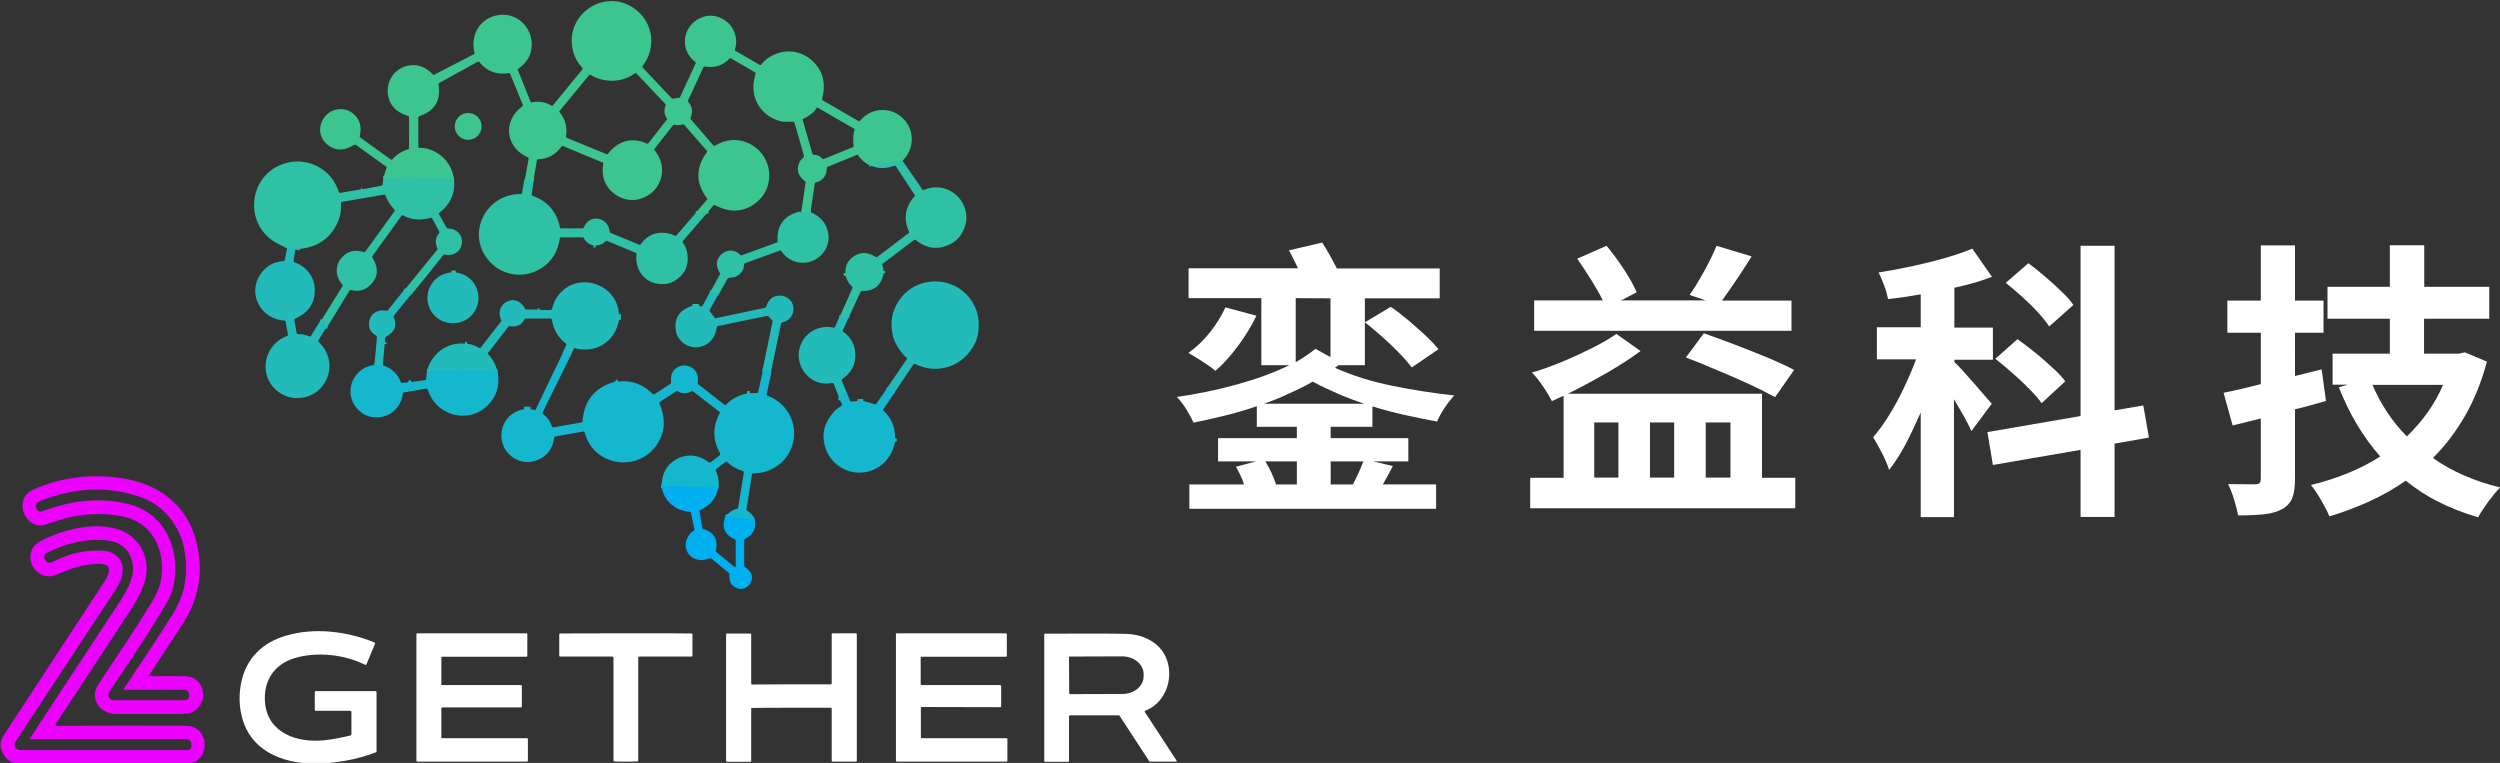 <?xml version="1.0" encoding="utf-8"?>
<!-- Generator: Adobe Illustrator 22.0.0, SVG Export Plug-In . SVG Version: 6.00 Build 0)  -->
<svg version="1.1" id="图层_1" xmlns="http://www.w3.org/2000/svg" xmlns:xlink="http://www.w3.org/1999/xlink" x="0px" y="0px"
	 viewBox="0 0 1323.2 403.8" style="enable-background:new 0 0 1323.2 403.8;" xml:space="preserve">
<rect x="0" y="0" width="1323.2" height="403.8" fill="#333333" stroke="none"/>
<style type="text/css">
	.st0{fill:none;stroke:#29BEAF;stroke-width:2;}
	.st1{fill:#22BBB9;}
	.st2{fill:none;stroke:#36C39A;stroke-width:2;}
	.st3{fill:none;stroke:#1CB9C4;stroke-width:2;}
	.st4{fill:none;stroke:#30C0A4;stroke-width:2;}
	.st5{fill:none;stroke:#186153;stroke-width:2;}
	.st6{fill:none;stroke:#22BCBA;stroke-width:2;}
	.st7{fill:none;stroke:#0BB3DF;stroke-width:2;}
	.st8{fill:#3DC58F;}
	.st9{fill:#2FC1A5;}
	.st10{fill:#15B7CE;}
	.st11{fill:#00AFEF;}
	.st12{fill:#EC00FF;}
	.st13{fill:#FFFFFF;}
</style>
<path class="st0" d="M172.3,173.9c0.3-2.4-0.7-3.7-2.9-3.9"/>
<path class="st0" d="M158.8,131.7c-2.1-0.9-4.3-0.9-6.9-0.1"/>
<path class="st1" d="M158.8,131.7l-2,0.1c-0.2,0-0.4,0.2-0.5,0.4l-0.9,5.8c-0.1,0.5,0.1,0.8,0.6,0.9c6.1,2.1,10.4,7.6,10.6,14
	c0.3,7.3-3.2,12.6-10.5,15.8c-0.3,0.1-0.4,0.3-0.3,0.6l1.2,7c0.1,0.3,0.4,0.6,0.7,0.6c2.1-0.1,4.1,0.3,6.1,1.2
	c0.3,0.1,0.5,0.1,0.7-0.2l4.9-7.9c2.2,0.2,3.2,1.5,2.9,3.9l-3.8,6.3c-0.2,0.3-0.1,0.6,0.1,0.8c11.5,10.4,4.7,29.1-10.7,29.7
	c-3.5,0.1-6.6-0.7-9.5-2.6c-12.2-7.8-9.6-25.4,3.6-30.3c0.3-0.1,0.5-0.4,0.4-0.7l-1.2-6.9c-0.1-0.3-0.3-0.5-0.6-0.5
	c-12.5-0.7-19.8-14.1-12.8-24.5c2.9-4.3,7-6.7,12.3-7c0.3,0,0.5-0.2,0.6-0.5l1.2-5.9C154.4,130.8,156.7,130.8,158.8,131.7z"/>
<path class="st2" d="M477.7,85.1c-4.1,0.7-8.4,1-12.8,0.9c-1.3,0-2.9,0.4-5,1.3"/>
<path class="st2" d="M429.1,112.3c-1.8-0.3-3.4-0.3-4.9,0"/>
<path class="st2" d="M374.9,112.1l-6.6,0.7"/>
<path class="st2" d="M282.5,95.4l-4.5-0.8"/>
<path class="st2" d="M240.2,94.7c-12.5-0.9-24.9-1.1-37.3-0.6"/>
<path class="st2" d="M191,100.2c0.9,0.3,1.3,0.2,1.3-0.1"/>
<path class="st0" d="M218.3,155l-4.5-1.4"/>
<path class="st0" d="M380.5,155.3l-4.8-0.7"/>
<path class="st2" d="M315.2,130h-1.1"/>
<path class="st2" d="M467.6,143.4c-0.1,0.5-0.1,0.9,0.1,1.3"/>
<path class="st0" d="M449.5,167.3l-5.3,0.8"/>
<path class="st2" d="M447.6,146l-0.1-1.5"/>
<path class="st0" d="M203.6,181.1l-0.1,1"/>
<path class="st3" d="M202.5,193.3l-4.4-0.3"/>
<path class="st3" d="M408,196.7l-4.4-1.3"/>
<path class="st4" d="M366.5,161.9h3.5"/>
<path class="st5" d="M423.4,112c-0.4,0.1-0.8,0.1-0.9-0.1"/>
<path class="st3" d="M447.7,207c-1.9,1-2.9,2.6-3.1,4.9"/>
<path class="st3" d="M325.7,201.9c0.4,0.1,0.8,0.1,1.3,0"/>
<path class="st6" d="M395.4,208l1.5-0.1"/>
<path class="st7" d="M399.2,274.7c-5.2,0.2-10.2-0.3-15.2-1.7"/>
<path class="st7" d="M380.1,258.1l-30.2-0.7"/>
<path class="st3" d="M277.4,216.2l3.4,0.1"/>
<path class="st0" d="M327.6,166.3v3"/>
<path class="st3" d="M302,188.1l-3.7-2.3"/>
<path class="st3" d="M263.4,196.7c-12.5-1.6-25-1.6-37.4-0.1"/>
<path class="st0" d="M246.1,182h1.1"/>
<path class="st4" d="M284.4,164.1c0.4,0.1,0.8,0.2,1.3,0.1"/>
<path class="st6" d="M216.2,202.2c0.6,0.1,1.1,0.1,1.5-0.1"/>
<path class="st3" d="M473.6,232v1.8"/>
<path class="st3" d="M453.9,212.2h3"/>
<path class="st3" d="M473,208.4c-1-1.2-2.2-2-3.7-2.7"/>
<path class="st4" d="M238.9,144.2h2.3"/>
<path class="st8" d="M477.7,85.1c-4.1,0.7-8.4,1-12.8,0.9c-1.3,0-2.9,0.4-5,1.3c-2.3-1.2-4.2-2.9-5.7-5.1c-0.2-0.3-0.4-0.3-0.7-0.2
	L438,88.3c-0.3,0.1-0.4,0.3-0.4,0.7c0,3.2-1.3,5.5-4.2,7.1c-0.4,0.2-1.2,0.2-1.7,0.5c-0.3,0.2-0.5,0.4-0.5,0.8l-2.2,14.9
	c-1.8-0.3-3.4-0.3-4.9,0l2.3-15.8c0-0.2-0.1-0.4-0.2-0.5c-4-2.9-4.9-6.4-2.9-10.5c0.5-0.9,1.3-1.5,2-2.2c0.2-0.3,0.3-0.5,0.2-0.9
	l-5-17.5c-0.1-0.4-0.4-0.6-0.8-0.5c-2,0.1-5,0.2-6.8-0.3c-10.2-2.7-16-12.4-13.6-22.6c0-0.1,0.2-0.9,0.6-2.4c0.1-0.4,0-0.7-0.4-0.9
	l-12.6-7.3c-0.3-0.2-0.6-0.1-0.8,0.1c-3.5,3.7-7.8,5.1-13,4.2c-0.4-0.1-0.6,0.1-0.8,0.4l-8.1,17.5c-0.1,0.3-0.1,0.6,0.1,0.8
	c2.1,2.4,2.5,5.2,1.2,8.4c-0.1,0.3-0.1,0.5,0.1,0.8l12,13.9c0.2,0.3,0.5,0.3,0.8,0.1c6-3.5,12-4,17.8-1.3c13.1,6.1,15,24,2.9,32.3
	c-6.2,4.3-13.1,4.5-20.6,0.5c-0.3-0.2-0.5-0.1-0.8,0.1l-2.9,3.3l-6.6,0.7l6.1-7.1c0.1-0.2,0.1-0.4,0-0.5c-6.2-8.2-6.2-16.4-0.1-24.6
	c0.1-0.2,0.1-0.5,0-0.6L362.1,66c-0.2-0.2-0.5-0.3-0.8-0.2c-1.3,0.5-2.8,0.6-4.3,0.2c-0.3-0.1-0.6,0-0.8,0.3l-9.8,12.5
	c-0.2,0.2-0.2,0.5,0,0.7c7.6,9,4,22-7.1,25.6c-6.3,2.1-13.1-0.4-17.1-5.4c-2.8-3.5-3.8-7.9-2.9-13c0.1-0.3-0.1-0.6-0.4-0.7L298,77.3
	c-0.3-0.1-0.6-0.1-0.8,0.2c-3,4.3-7.1,6.6-12.4,6.8c-0.4,0-0.6,0.2-0.6,0.5l-1.8,10.5l-4.5-0.8l1.9-10.5c0.1-0.3-0.1-0.6-0.4-0.7
	c-11.9-5.2-13.5-19.3-3-27c0.3-0.2,0.4-0.5,0.3-0.9L270,39.1c-0.1-0.3-0.4-0.5-0.8-0.4c-6.5,1-11.6-1-15.5-5.8
	c-0.2-0.3-0.5-0.4-0.9-0.2L232.3,44c-0.2,0.1-0.3,0.3-0.2,0.5c1.4,8.7-2,14.3-10.2,17c-0.3,0.1-0.5,0.3-0.5,0.6v15.5
	c0,0.4,0.2,0.6,0.6,0.6c9.3,0.1,17.2,7.4,18.2,16.5c-12.5-0.9-24.9-1.1-37.3-0.6l1.7-5.4c0.1-0.2,0-0.4-0.2-0.5l-16-11.5
	c-0.3-0.2-0.6-0.2-1,0c-5.9,3.6-11,3.2-15.3-1.3c-6-6.4-1.2-17,7.3-17.6c3-0.2,5.5,0.6,7.6,2.4c3.5,2.9,4.6,6.9,3.4,11.8
	c-0.1,0.3,0,0.6,0.3,0.8l16.1,11.6c0.3,0.2,0.6,0.2,0.9-0.1c2.3-2.6,5.2-4.4,8.4-5.3c0.3-0.1,0.4-0.3,0.4-0.6V62.1
	c0-0.4-0.2-0.6-0.5-0.7c-6.8-2.1-10.4-6.3-10.8-12.6c-0.4-6.9,4.4-12.9,11-14.1c4.8-0.9,9.1,0.7,12.9,4.7c0.2,0.2,0.5,0.3,0.8,0.1
	L251,28.6c0.2-0.1,0.3-0.3,0.2-0.5c-2.4-9.1,2.3-17.8,11.4-19.9c10.3-2.4,19.7,6,18.8,16.8c-0.4,4.6-2.8,8.4-7.1,11.4
	c-0.3,0.2-0.3,0.4-0.2,0.7l6.8,16.9c0.1,0.2,0.2,0.3,0.4,0.2c4.1-0.8,7.6-0.2,10.5,1.7c0.3,0.2,0.6,0.2,0.8-0.1l15.6-19
	c0.2-0.3,0.2-0.6,0-0.9c-3.5-3.8-5.4-8.3-5.6-13.6C302,5.5,321.1-5.5,335.3,4.2c10.4,7,12.5,20.8,4.8,30.8c-0.2,0.2-0.2,0.5,0,0.7
	l15.2,16.1c0.4,0.4,0.9,0.5,1.4,0.4c0.7-0.2,1.6-0.4,2.6-0.4c0.3,0,0.6-0.2,0.7-0.5l8.2-17.8c0.1-0.3,0.1-0.5-0.2-0.7
	c-9.4-7.1-6.2-21.1,5-24.1c5.6-1.5,11.9,1.5,14.7,6.3c2,3.5,2.5,7.2,1.3,11.1c-0.1,0.4,0,0.7,0.4,0.9l12.8,7.4
	c0.2,0.1,0.4,0.1,0.6-0.1c2-2.6,4.6-4.5,7.9-5.8c9.2-3.6,19.1,0.6,23.6,9.4c2.2,4.3,2.1,9.9,0.8,14.5c-0.1,0.3,0,0.5,0.3,0.7l19,11
	c0.3,0.2,0.6,0.1,0.8-0.1c5.6-7.1,15.7-7.6,22-2c4.1,3.6,5.8,8.1,5.3,13.4C482.1,79,480.5,82.3,477.7,85.1z M352.3,55.9
	c0.1-0.3,0.1-0.6-0.1-0.8l-15.3-16.2c-0.2-0.3-0.6-0.3-0.9-0.1c-6.6,5-16.1,5.2-23.3,0.9c-0.3-0.2-0.8-0.1-1,0.2l-15.5,18.8
	c-0.2,0.2-0.2,0.5,0,0.7c3,3.6,4.1,7.9,3.4,12.8c-0.1,0.4,0.1,0.6,0.5,0.8l20.9,8.6c0.3,0.1,0.6,0.1,0.8-0.2c1-1.3,1.8-2.1,2.2-2.5
	c5.4-5,11.5-6,18.4-2.9c0.3,0.1,0.6,0.1,0.8-0.2l9.7-12.4c0.2-0.3,0.2-0.6,0-0.9C351.5,60.6,351.3,58.4,352.3,55.9z M435.9,84.2
	l15.5-6.3c0.3-0.1,0.5-0.4,0.4-0.8c-0.4-2.9-0.3-5.7,0.5-8.4c0.1-0.3,0-0.5-0.3-0.6L432.8,57c-0.2-0.1-0.5-0.1-0.6,0.2
	c-1.3,2.2-3.7,4.1-7.2,5.8c-0.2,0.1-0.2,0.2-0.2,0.4l5.2,18c0.1,0.3,0.3,0.5,0.7,0.5c1.9,0,3.5,0.8,4.7,2.2
	C435.5,84.2,435.7,84.2,435.9,84.2z"/>
<circle class="st8" cx="247.8" cy="66.9" r="7.1"/>
<path class="st9" d="M477.7,85.1l10.5,15.2c0.2,0.3,0.4,0.4,0.8,0.2c5.7-2.3,11.1-1.7,16,1.8c4.8,3.4,7.6,10.4,6.1,16.3
	c-1.4,5.2-4.2,8.8-8.5,10.8c-6.3,3-12.3,2.2-18-2.4c-0.3-0.2-0.6-0.2-0.8,0l-16.5,12.5c-0.3,0.2-0.4,0.6-0.3,1
	c0.4,0.9,0.6,1.9,0.6,3c-0.1,0.5-0.1,0.9,0.1,1.3c-1.3,6.3-5.1,9.4-11.5,9.2c-0.3,0-0.6,0.1-0.7,0.4l-6,13l-5.3,0.8l7-15.7
	c0.1-0.3,0-0.6-0.2-0.8c-1.7-1.5-2.8-3.4-3.4-5.6l-0.1-1.5c-0.2-3.4,0.9-6.1,3.3-8.1c3.9-3.3,8.2-3.4,12.7-0.5
	c0.2,0.2,0.6,0.1,0.8,0l16.6-12.6c0.3-0.2,0.3-0.5,0.2-0.8c-3.1-7-2-13.3,3.1-18.9c0.1-0.1,0.1-0.3,0-0.4l-9.9-15.1
	c-0.3-0.5-0.7-0.6-1.2-0.4c-4.7,1.7-9.1,1.5-13.2-0.6c2-0.9,3.7-1.3,5-1.3C469.3,86.1,473.5,85.8,477.7,85.1z"/>
<path class="st9" d="M191,100.2c0.9,0.3,1.3,0.2,1.3-0.1l9.6-1.8c0.3-0.1,0.5-0.3,0.6-0.6l0.5-3.6c12.4-0.4,24.9-0.2,37.3,0.6
	c0.8,7.4-1.8,13.3-7.6,17.8c-0.4,0.3-0.5,0.6-0.2,1.1l3.8,6.8c0.2,0.3,0.4,0.4,0.8,0.5c10.1,0.3,9.8,14.2-0.2,14.1
	c-0.1,0-0.5-0.1-1.1-0.3c-0.5-0.1-1,0-1.4,0.6c-5.2,6.6-10.5,13.2-15.9,19.7l-4.5-1.4l17.4-21.4c0.2-0.3,0.2-0.6,0.1-0.9
	c-1.4-2.8-1.1-5.4,0.9-7.9c0.2-0.3,0.2-0.6,0.1-0.9l-3.7-6.8c-0.2-0.4-0.6-0.5-1-0.4c-5.2,1.5-10.1,1.1-14.5-1.3
	c-0.3-0.2-0.6-0.1-0.8,0.2l-15.4,21.4c-0.2,0.3-0.2,0.6,0,0.8c3.8,6.1,3,11.2-2.3,15.5c-2.4,1.9-5.5,2.5-9,1.6
	c-0.3-0.1-0.6,0-0.8,0.3l-12.3,20.1c0.3-2.4-0.7-3.7-2.9-3.9l11.5-18.6c0.2-0.3,0.1-0.6-0.1-0.8c-3.9-4.4-4-10.4,0-14.6
	c2.9-3.1,6.7-4,11.5-2.6c0.3,0.1,0.5,0,0.7-0.3l15.4-21.3c0.2-0.3,0.2-0.5,0-0.8c-2.2-2.3-3.8-4.9-4.8-7.6c-0.1-0.3-0.3-0.5-0.7-0.4
	l-22.2,3.8c-0.4,0.1-0.6,0.3-0.6,0.7c0,3,0,5.9-1.2,8.8c-3.5,9-10.2,14.2-20.2,15.4c-2.1-0.9-4.3-0.9-6.9-0.1
	c-1.6-0.8-3.3-1.7-4.9-2.5c-18.8-9.3-16.4-36.8,3.7-42.7c5.9-1.7,11.6-1.1,17.1,1.7c5.5,2.8,9.2,7.4,11.3,13.6
	c0.1,0.3,0.3,0.5,0.7,0.4L191,100.2z"/>
<path class="st9" d="M282.5,95.4l-1.1,7.6c0,0.3,0.1,0.5,0.4,0.6c8.1,2.9,12.9,8.5,14.6,16.9c0.1,0.3,0.2,0.4,0.5,0.4h11.4
	c0.4,0,0.6-0.2,0.7-0.5c2.9-7.4,12.9-5.7,13.7,2.2c0,0.3,0.2,0.6,0.5,0.7l15.1,6.2c0.3,0.1,0.6,0.1,0.8-0.2c4-5.5,9.4-7.3,16.2-5.4
	c0.9,0.3,1.3,0.7,2,0.9c0.3,0.1,0.6,0,0.8-0.3l10.2-11.8l6.6-0.7l-13.4,15.5c-0.2,0.3-0.3,0.5-0.1,0.8c1,1.7,2,3.3,2.3,5.3
	c1.2,7-1.3,12.2-7.5,15.5c-2.5,1.3-5.5,1.6-9.1,0.9c-7-1.5-11.2-8.4-10.2-15.5c0-0.3-0.1-0.5-0.4-0.7l-15-6.2
	c-0.4-0.2-0.8-0.1-1.1,0.2c-1.4,1.5-3.2,2.2-5.4,2.1h-1.1c-2.2-0.6-3.9-1.9-4.9-3.9c-0.1-0.3-0.4-0.4-0.7-0.4H297
	c-0.4,0-0.6,0.2-0.7,0.6c-1,6.8-4.1,12-9.4,15.5c-9.4,6.3-21.7,4.4-28.8-4.5c-11.4-14.4-0.4-34.8,17.6-34.5c0.3,0,0.5-0.2,0.6-0.5
	l1.3-7.6L282.5,95.4z"/>
<path class="st8" d="M192.2,100.1c0,0.4-0.4,0.4-1.3,0.1L192.2,100.1z"/>
<path d="M423.4,112c-0.4,0.1-0.8,0.1-0.9-0.1C422.7,112,423,112,423.4,112z"/>
<path class="st9" d="M429.1,112.3c5.4,2.4,8.5,6.1,9.3,11.4c1.4,8.7-6.3,16.3-15,15.3c-4.1-0.5-7.4-2.5-9.9-6.2
	c-0.2-0.3-0.4-0.3-0.7-0.2l-18.4,6.7c-0.4,0.2-0.6,0.4-0.6,0.9c-0.1,2.6-1.4,4.7-4.1,6.1c-0.7,0.4-2,0.6-4,0.8
	c-0.3,0-0.6,0.2-0.7,0.5l-4.4,7.9l-4.8-0.7l5.2-9.5c0.2-0.3,0.2-0.6,0-0.8c-2.2-3.7-2.1-6.8,0.4-9.5c2.9-3.1,7.5-3.2,10.4-0.1
	c0.2,0.3,0.5,0.3,0.9,0.2l18.6-6.8c0.2-0.1,0.3-0.2,0.3-0.5c-0.6-8.2,3.1-13.4,11-15.7c0.2,0.1,0.5,0.1,0.9,0.1
	c0.2,0.1,0.5,0.2,0.7,0.3C425.6,111.9,427.3,112,429.1,112.3z"/>
<path class="st8" d="M315.2,130h-1.1H315.2z"/>
<path class="st8" d="M467.7,144.7c-0.1-0.4-0.2-0.8-0.1-1.3C467.5,143.8,467.6,144.2,467.7,144.7z"/>
<path class="st1" d="M238.9,144.2h2.3c3.9,0.4,7.5,2.6,9.7,5.8c2.1,3.1,2.9,7,2,10.7c-0.9,4-3.6,7.4-7.3,9.1
	c-4.1,1.9-8.8,1.7-12.7-0.5c-3.3-2-5.7-5.2-6.4-9c-0.8-3.9,0.2-7.8,2.6-10.9C231.4,146.3,235,144.5,238.9,144.2z"/>
<path class="st8" d="M241.2,144.3h-2.3C239.7,144.2,240.4,144.2,241.2,144.3z"/>
<path class="st8" d="M447.6,146l-0.1-1.5L447.6,146z"/>
<path class="st1" d="M473,208.4c-1-1.2-2.2-2-3.7-2.7L480,190c0.1-0.1,0.1-0.3,0-0.4c-4.1-4-6.7-8.3-7.6-12.7c-1-5-0.6-9.6,1.2-13.8
	c8.3-19.1,35.2-18.8,43,0.6c2,5,2,12.9-0.5,17.9c-6,12.2-19.6,17.1-31.9,11c-0.2-0.1-0.5,0-0.6,0.1L473,208.4z"/>
<path class="st1" d="M327.6,166.3v3c-1.8,11.3-12,18-23.2,15c-0.3-0.1-0.6,0-0.7,0.3l-1.7,3.5l-3.7-2.3l1.4-3.2
	c0.1-0.3,0.1-0.6-0.2-0.8c-4.2-3.2-6.6-7.4-7.4-12.6c0-0.3-0.3-0.6-0.7-0.6h-13.2c-0.2,0-0.4,0.1-0.5,0.3c-1.6,3.1-4.2,4.4-7.9,3.7
	c-0.3,0-0.6,0.1-0.7,0.3l-10.7,13.8c-0.2,0.3-0.2,0.5,0,0.8c2.4,2.5,4,5.5,4.9,9.1c-12.5-1.6-25-1.6-37.4-0.1
	c2.4-9.1,10.5-15.6,20.1-14.6h1.1c2.4,0.3,4.5,1,6.4,2.2c0.3,0.2,0.8,0.1,1-0.2l10.7-13.8c0.2-0.3,0.2-0.5,0.1-0.8
	c-2.3-4.4,0.1-9.3,4.9-10.3c3.2-0.6,5.8,0.9,7.9,4.7c0.1,0.1,0.1,0.1,0.2,0.1l5.9,0.1c0.4,0.1,0.8,0.2,1.3,0.1l5.9,0.1
	c0.3,0,0.6-0.2,0.7-0.5c0.3-0.9,0.6-1.8,0.9-2.7c1.6-4.6,5.3-8.2,9.4-10.1C313.7,146.1,327,153.8,327.6,166.3z"/>
<path class="st1" d="M213.8,153.6l4.5,1.4l-9.8,12c-0.2,0.3-0.2,0.5-0.1,0.9c1.9,4.4,0.5,7.8-3.9,10.2c-0.2,0.1-0.4,0.3-0.5,0.6
	c-0.3,0.7-0.4,1.5-0.3,2.5l-0.1,1l-1,11.1l-4.4-0.3l1.3-14.3c0-0.5-0.2-1-0.6-1.2c-2.5-1.4-3.7-3.5-3.6-6.2c0.2-5,4.4-7.8,9.2-6.8
	c0.3,0.1,0.6,0,0.8-0.3L213.8,153.6z"/>
<path class="st1" d="M380.5,155.3l-4.8,8.6c-0.2,0.3-0.2,0.7,0.1,1l2.5,3.3c0.2,0.2,0.4,0.3,0.7,0.2l26-5.5c0.3-0.1,0.5-0.3,0.6-0.6
	c2.2-9.3,15.4-6.8,14.3,2.2c-0.3,2.2-1.4,4-3.5,5.3c-0.7,0.5-1.6,0.5-2.4,0.8c-0.3,0.1-0.5,0.3-0.6,0.7l-5.3,25.3l-4.4-1.3l5.2-25.1
	c0.1-0.3,0-0.5-0.2-0.7l-1.9-2c-0.3-0.3-0.6-0.4-1-0.3l-25.9,5.4c-0.3,0.1-0.5,0.3-0.5,0.6c-0.9,5.8-3.9,9.3-9,10.4
	c-5.7,1.3-11.9-2.8-12.7-8.7c-1-6.6,2-11,8.9-13.1h3.5c0.8,0.6,1.4,0.5,1.8-0.1c1.3-2.4,2.7-4.9,4-7.3L380.5,155.3z"/>
<path class="st8" d="M369.9,161.9h-3.5H369.9z"/>
<path class="st8" d="M285.7,164.2c-0.5,0.1-0.9,0-1.3-0.1L285.7,164.2z"/>
<path class="st9" d="M327.6,169.4v-3V169.4z"/>
<path class="st1" d="M449.5,167.3l-3.4,7.5c-0.1,0.3-0.1,0.6,0.2,0.8c4.5,3.2,6.7,7.7,6.4,13.4c-0.2,4.7-2.5,8.6-7,11.7
	c-0.2,0.2-0.3,0.5-0.2,0.7l2.3,5.6c-1.9,1-2.9,2.6-3.1,4.9l-3.4-8.7c-0.1-0.3-0.4-0.5-0.8-0.5s-0.9,0.1-1.4,0.2
	c-10.3,1.4-18.3-8.8-16-18.2c2-8.3,9.8-13,18.1-11.3c0.3,0.1,0.5,0,0.7-0.3l2.2-5L449.5,167.3z"/>
<path class="st9" d="M203.6,181.1l-0.1,1L203.6,181.1z"/>
<path class="st9" d="M247.2,182h-1.1H247.2z"/>
<path class="st10" d="M298.4,185.8l3.7,2.3l-14.7,29.8c-0.3,0.7-0.2,1.2,0.4,1.6c2,1.4,3.4,3.4,4.3,6.2c0.1,0.3,0.4,0.5,0.8,0.5
	l14.9-2.6c0.3,0,0.4-0.2,0.5-0.5c0.8-11.2,6.7-18.3,17.6-21.2c0.4,0.1,0.8,0.1,1.3,0c7.2-0.7,13.3,1.5,18.3,6.7
	c0.2,0.2,0.5,0.3,0.8,0.1l8.5-5.5c0.3-0.2,0.4-0.5,0.4-0.9c-0.4-3.8,0.7-6.4,3.4-7.9c2.4-1.3,4.8-1.3,7.2,0c2.8,1.5,4,4.2,3.5,8.2
	c0,0.3,0.1,0.6,0.3,0.8l13.8,10.8c0.3,0.2,0.5,0.2,0.8,0c3.2-3.2,7-5.2,11.5-6l1.5-0.1l3.5-0.1c0.3,0,0.5-0.2,0.6-0.5l2.6-11.9
	l4.4,1.3l-2.5,11.7c-0.1,0.3,0.1,0.7,0.4,0.8c11,4.2,16.7,15.6,13,26.8c-2.5,7.5-9.3,13-17.2,14.1c-0.7,0.1-1.8,0.2-3.4,0.3
	c-0.4,0-0.6,0.2-0.6,0.6l-2.9,18.3c-0.1,0.4,0.1,0.6,0.4,0.8c1.9,1.2,3.3,2.7,4,4.7c-5.2,0.2-10.2-0.3-15.2-1.7
	c1.4-2.1,3.3-3.4,5.8-4c0.3-0.1,0.5-0.3,0.6-0.6l3-18.6c0.1-0.4-0.1-0.6-0.5-0.8c-3.3-1-6.1-2.6-8.4-4.9c-0.2-0.2-0.5-0.2-0.7,0
	l-5.1,3.9c-0.2,0.2-0.3,0.4-0.2,0.7c1.4,2.9,1.9,6.1,1.6,9.5l-30.2-0.7c-0.1-6.7,2.4-11.6,7.4-14.5c5.8-3.4,12.3-2.7,17.4,1.3
	c0.4,0.3,0.8,0.3,1.2,0l4.6-3.5c0.4-0.3,0.5-0.7,0.3-1.2c-3.9-7-4-14-0.2-21.1c0.2-0.4,0.1-0.7-0.2-0.9l-13.8-10.7
	c-0.3-0.2-0.6-0.3-0.9-0.1c-2.6,1.5-5.1,1.4-7.4-0.1c-0.2-0.1-0.4-0.1-0.7,0.1l-8.6,5.6c-0.3,0.2-0.4,0.5-0.3,0.8
	c3.6,8.3,3,15.8-1.7,22.4c-6.4,9-18.7,11.4-28.2,5.9c-4.8-2.8-8-7.1-9.7-12.9c-0.1-0.4-0.3-0.5-0.7-0.5l-14.8,2.6
	c-0.3,0-0.4,0.2-0.5,0.5c-0.7,4.7-2.6,8.1-5.7,10.2c-11.7,8.3-26.1-3-21.4-16.3c1.8-5,6.3-8.1,11.4-8.9l3.4,0.1l1.8,0.4
	c0.3,0.1,0.6-0.1,0.7-0.4L298.4,185.8z"/>
<path class="st10" d="M202.5,193.3c4.7,1.5,8,4.5,9.7,9c0.1,0.3,0.4,0.4,0.7,0.4l3.3-0.4c0.6,0.1,1.1,0.1,1.5-0.1l7.2-1
	c0.3,0,0.5-0.2,0.6-0.6l0.5-3.9c12.4-1.5,24.9-1.5,37.4,0.1c1.4,7.9-0.9,14.3-6.9,19.2c-6,4.8-14.3,5.3-21.1,1.5
	c-4.4-2.5-7.4-6.3-9-11.3c-0.1-0.4-0.4-0.6-0.9-0.5l-11.8,2c-0.2,0-0.4,0.2-0.4,0.4c-0.6,4.2-2.4,7.6-5.5,10
	c-4.5,3.6-11.7,3.8-16.3,0.4c-8.6-6.2-7.8-18.4,1.3-23.7c1-0.6,2.8-1.2,5.4-1.7L202.5,193.3z"/>
<path class="st1" d="M327,201.9c-0.5,0.1-0.9,0.1-1.3,0H327z"/>
<path class="st9" d="M217.7,202.1c-0.4,0.2-0.9,0.3-1.5,0.1L217.7,202.1z"/>
<path class="st10" d="M469.4,205.7c1.5,0.6,2.7,1.5,3.7,2.7l-5.5,8.1c-0.2,0.3-0.2,0.7,0.1,0.9c4.2,4,6.2,8.8,6,14.6v1.8
	c-1.9,10.8-11.5,17.9-22.2,16.1c-5.8-1-11.5-5.3-13.9-11c-3.4-8-1.8-15.3,4.7-21.9c0.9-0.9,2.1-1.4,3.1-2.3c0.3-0.2,0.3-0.5,0.2-0.8
	l-0.9-2c0.2-2.3,1.2-3.9,3.1-4.9l2.2,5.2c0.1,0.3,0.4,0.4,0.7,0.4l3.3-0.4h3l6.1,1.8c0.3,0.1,0.6,0,0.7-0.3L469.4,205.7z"/>
<path class="st9" d="M396.9,207.9l-1.5,0.1L396.9,207.9z"/>
<path class="st1" d="M457,212.2h-3H457z"/>
<path class="st1" d="M280.7,216.2l-3.4-0.1L280.7,216.2z"/>
<path class="st1" d="M473.6,232v1.8V232z"/>
<path class="st11" d="M380.1,258.1c-0.9,5.5-4.1,9.5-9.7,12c-0.1,0.1-0.2,0.2-0.2,0.4l1.6,9.1c0,0.2,0.2,0.4,0.4,0.4
	c5.8,1.7,8,5.5,6.7,11.4c-0.1,0.3,0,0.6,0.3,0.8l9.7,8c0.1,0.1,0.3,0.1,0.4,0c0-0.1,0.1-0.1,0.1-0.2v-13.8c0-0.4-0.2-0.7-0.5-0.8
	c-5.6-2.4-7.2-6.6-4.8-12.5c5,1.4,10,2,15.2,1.7c0.9,3.1,0.4,5.8-1.5,8.1c-1,1.3-2.1,1.7-3.6,2.6c-0.2,0.1-0.3,0.4-0.3,0.6v13.3
	c0,0.4,0.2,0.7,0.5,1c1.7,1.3,3.1,2.4,3.5,4.5c0.8,4.3-3.8,8.4-7.9,6.6c-3-1.3-4.3-3.6-3.9-7.1c0-0.3-0.1-0.7-0.3-0.9l-9.2-7.6
	c-0.3-0.2-0.6-0.3-0.9-0.2c-1.2,0.3-2.9,1-4.4,1c-7.9-0.2-11.2-8.7-5.6-14.5c0.4-0.4,1.2-0.7,1.6-1.2c0.2-0.2,0.3-0.5,0.2-0.8
	l-1.8-8.6c-0.1-0.3-0.3-0.5-0.6-0.5c-2-0.3-4.7-0.7-6.7-1.8c-4.7-2.5-7.5-6.5-8.3-12L380.1,258.1z"/>
<path class="st12" d="M78.9,357.4c-0.1,0.1-0.1,0.3,0.1,0.4c0.1,0,0.1,0.1,0.2,0.1c5.6,0,11.5-0.1,17.7,0c2.4,0,4.2,0.3,5.3,0.9
	c5.3,2.7,6.8,9.5,3.8,14.4c-2.5,4-6,4.7-10.8,4.7c-10.3,0-21.6,0-33.9,0c-8.4,0-14.2-8.2-9.3-15.6c11.3-17,19.3-28.7,28.3-43.5
	c2.6-4.3,4.2-8,4.8-11.3c1.2-6.7,0.7-12.8-1.4-18.3c-4.2-10.9-12.6-15.5-23.8-16.7c-10.8-1.2-21.3,0.1-31.7,3.8
	c-3.3,1.2-5.4,1.8-6.4,1.8c-6,0.3-10.6-6-9.8-11.7c0.5-3.5,2.4-5.9,5.7-7.3c14.3-6.3,29.1-8.3,44.5-6.3c7.5,1,13.9,2.8,19.1,5.5
	c13.9,7,21.9,19,24,35.8c1.6,12.6-1.2,24.5-8.3,35.7C91.9,337.6,85.9,346.8,78.9,357.4z M65.8,364.1c12.3-18.3,20.8-31.3,25.7-39.2
	c2.8-4.6,4.7-9,5.8-13.5c2-8.6,1.5-20.8-2.3-28.9c-4.6-10.1-12.1-16.8-22.4-20c-16.6-5.3-33.8-4.4-51.7,2.8
	c-1.8,0.7-2.3,1.9-1.6,3.6c0,0.1,0,0.1,0,0.1c0.6,1.6,1.7,2.1,3.4,1.5c15.4-5.8,30.1-7.2,44.1-4c9.7,2.2,16.8,7.4,21.4,15.7
	c2.4,4.3,3.8,9,4.3,14.1c0.7,6.8,0,15.4-3.5,21.4c-8.8,15.3-20.3,32.5-30.8,47.9c-1.4,2.1-1,4.6,1.7,5H60h37.5
	c1.8,0,2.7-0.9,2.6-2.7v-0.1c0-1.8-1-2.7-2.8-2.7H66.1c-0.3,0-0.5-0.2-0.5-0.5C65.7,364.3,65.7,364.2,65.8,364.1z"/>
<path class="st12" d="M29.8,384.2c21.4-0.2,43.2-0.2,65.3-0.1c3.4,0,5.8,0.2,7.1,0.7c7,2.4,8.3,13,2.5,17.4c-1.7,1.4-3.9,2-6.5,2
	c-58.2,0-87.7,0-88.5,0c-3.2-0.1-5.8-1.6-7.7-4.7c-2.3-3.5-2.2-7.1,0.2-10.7c2.4-3.7,20.1-30.7,53.2-81.2c3.1-4.7,4.2-9.5-3.7-9.2
	c-6.1,0.3-11.9,1.6-17.4,4c-3.8,1.6-6.3,2.5-7.5,2.6c-6.1,0.5-11.2-5-10.7-10.9c0.3-4.1,2.7-6.5,6.7-8.4c11.3-5.6,26.4-9.3,38.9-5.8
	c13.3,3.8,19.2,17.7,14.1,30.3c-1.9,4.6-4,8.7-6.5,12.5c-0.7,1.1-14,21.3-39.9,60.6c-0.2,0.3-0.1,0.6,0.2,0.8
	C29.6,384.2,29.7,384.2,29.8,384.2z M15.8,390.9c6.9-10.6,22.7-34.6,47.4-72.1c3.5-5.4,7.7-12.9,7.2-18.8
	c-0.9-9.5-7.1-13.8-16.2-14.2c-10.4-0.5-19.6,2-29.2,6.7c-1.6,0.8-2,2-1.2,3.7c0,0.1,0.1,0.1,0.1,0.1c0.9,1.6,2.1,2,3.8,1.2
	c7.8-4.1,15.8-6.2,24.1-6.1c3.1,0,5.3,0.3,6.5,0.8c8.9,3.7,7.7,12.6,3.3,19.3c-3.8,5.8-21.6,32.8-53.4,81.1
	c-0.9,1.3-0.5,3.1,0.8,3.9c0.5,0.3,1,0.5,1.6,0.5h88.3c1.6,0,2.4-0.8,2.4-2.4v-0.4c0-2-1-3-3-3H16C15.7,391.3,15.7,391.2,15.8,390.9
	z"/>
<path class="st13" d="M185.4,376.2h-18.3c-0.3,0-0.5-0.2-0.5-0.5v-9.4c0-0.3,0.2-0.5,0.5-0.5h31.6c0.4,0,0.6,0.2,0.6,0.6v31.2
	c0,0.3-0.1,0.5-0.4,0.6c-5.2,2-10.7,3.5-16.4,4.5c-6.7,1.1-12.3,1.7-16.8,1.5c-17.1-0.4-33.1-7.2-37.6-24.5
	c-1.6-6.1-1.7-12.3-0.4-18.6c2.6-12.7,11.3-21,23.5-24.6c14.9-4.5,32.4-2.5,47.1,3.6c0.2,0.1,0.3,0.3,0.2,0.6l0,0l-4.5,10.8
	c-0.2,0.4-0.5,0.6-0.9,0.3c-11.1-5.5-25.6-7-37.4-3.4c-11,3.4-16.5,12.5-15.4,23.8c1.6,16.1,17.5,21.1,31.4,19.6
	c4.4-0.5,8.9-1.3,13.6-2.5c0.4-0.1,0.7-0.4,0.7-0.9v-11.5C186,376.5,185.7,376.2,185.4,376.2L185.4,376.2z"/>
<path class="st13" d="M234,390.7h45c0.2,0,0.4,0.2,0.4,0.4l0,0v11.6c0,0.2-0.2,0.4-0.4,0.4l0,0h-58.2c-0.2,0-0.4-0.2-0.4-0.4l0,0
	v-67.1c0-0.2,0.2-0.4,0.4-0.4l0,0h57.9c0.2,0,0.4,0.2,0.4,0.4l0,0v11.6c0,0.2-0.2,0.4-0.4,0.4l0,0H234c-0.2,0-0.4,0.2-0.4,0.4v14.2
	c0,0.2,0.2,0.4,0.4,0.4h41.8c0.2,0,0.4,0.2,0.4,0.4l0,0v11c0,0.2-0.2,0.4-0.4,0.4l0,0H234c-0.2,0-0.4,0.2-0.4,0.4v15.8
	C233.6,390.6,233.8,390.7,234,390.7z"/>
<path class="st13" d="M331.3,335.2c21.7,0,33.3,0,34.7,0.1c0.4,0,0.5,0.2,0.5,0.6V347c0,0.3-0.2,0.5-0.5,0.5h-27.6
	c-0.3,0-0.6,0.3-0.6,0.6l0,0v54.4c0,0.3-0.1,0.4-0.4,0.5c-1.4,0.1-3.4,0.1-6.1,0.1s-4.7,0-6.1-0.1c-0.3,0-0.5-0.2-0.5-0.5v-54.4
	c0-0.3-0.3-0.6-0.6-0.6l0,0h-27.6c-0.4,0-0.5-0.2-0.5-0.5v-11.1c0-0.4,0.2-0.6,0.6-0.6C298,335.3,309.6,335.2,331.3,335.2z"/>
<path class="st13" d="M418.9,362.2c7,0,14,0,20.9,0c0.2,0,0.4-0.2,0.4-0.4v-26.2c0-0.2,0.2-0.4,0.4-0.4l0,0h12.3
	c0.4,0,0.6,0.2,0.6,0.6v66.9c0,0.2-0.2,0.4-0.4,0.4l0,0h-12.4c-0.3,0-0.5-0.2-0.5-0.5v-27.7c0-0.2-0.1-0.3-0.3-0.3c-7,0-14,0-21,0
	s-14,0-21,0.1c-0.2,0-0.3,0.1-0.3,0.3v27.7c0,0.3-0.2,0.5-0.5,0.5h-12.4c-0.2,0-0.4-0.2-0.4-0.4l0,0v-66.9c0-0.4,0.2-0.6,0.6-0.6
	h12.3c0.2,0,0.4,0.2,0.4,0.4v26.2c0,0.2,0.2,0.4,0.4,0.4l0,0C405,362.3,411.9,362.2,418.9,362.2z"/>
<path class="st13" d="M488,374.2c-0.4,0-0.6,0.2-0.6,0.5v15.6c0,0.2,0.2,0.4,0.4,0.4h45c0.2,0,0.4,0.2,0.4,0.4l0,0v11.5
	c0,0.3-0.2,0.5-0.5,0.5h-58c-0.3,0-0.5-0.2-0.5-0.5v-67c0-0.2,0.1-0.4,0.4-0.4h57.7c0.4,0,0.6,0.2,0.6,0.6V347
	c0,0.4-0.2,0.6-0.6,0.6h-44.4c-0.4,0-0.6,0.2-0.6,0.6V362c0,0.4,0.2,0.6,0.6,0.6h41.4c0.3,0,0.6,0.3,0.6,0.6v10.7
	c0,0.3-0.1,0.4-0.4,0.4L488,374.2z"/>
<path class="st13" d="M606.1,376.2c-0.2,0.1-0.3,0.3-0.2,0.5c0,0,0,0,0,0.1l16.8,25.7c0.2,0.4,0.1,0.6-0.3,0.6h-13.6
	c-0.2,0-0.5-0.1-0.6-0.3l-15.6-23.9c-0.1-0.2-0.3-0.3-0.6-0.3h-25.6c-0.3,0-0.6,0.3-0.6,0.6v23.5c0,0.3-0.2,0.5-0.5,0.5h-12
	c-0.4,0-0.6-0.2-0.6-0.6v-66.9c0-0.2,0.2-0.3,0.3-0.3l0,0c21.3-0.1,35.7-0.1,43.1,0.1c5.6,0.2,10.4,1.7,14.4,4.5
	C623.5,348.9,620.8,370.5,606.1,376.2z M565.8,347.9l0.1,19.1c0,0.2,0.2,0.4,0.4,0.4l0,0l27.8-0.1c6.2,0,11.2-4.2,11.2-9.3l0,0v-1.3
	c0-5.1-5.1-9.3-11.3-9.3l-27.8,0.1C566,347.5,565.8,347.7,565.8,347.9z"/>
<g>
	<path class="st13" d="M726.3,225.9h-22v6h41.1v12.3h-18.6l10.4,2.5c-0.9,1.8-1.8,3.4-2.7,5.1c-0.9,1.6-1.8,3.2-2.6,4.6h28.2v12.9
		H629.5v-12.9h28.9c-0.5-1.7-1.1-3.3-1.9-4.9c-0.8-1.6-1.5-3.1-2.3-4.5l10.6-2.8h-20.1v-12.3h41.7v-6h-21.2V215
		c-5.4,1.9-11,3.5-16.6,4.9c-5.7,1.4-11.3,2.7-16.9,3.8c-0.9-2-2.1-4.3-3.7-6.9c-1.6-2.6-3.3-4.8-5.1-6.7
		c10.4-1.5,20.9-3.6,31.4-6.5s19.9-6.3,28.1-10.3h-14.8v-35.5h-38.5V142H687c-0.8-1.6-1.5-3.2-2.4-4.9c-0.8-1.7-1.6-3.2-2.4-4.6
		l17.6-4.1c1.4,2.1,2.7,4.3,4.1,6.8c1.4,2.5,2.6,4.8,3.7,6.9H762v15.8h-39.6v35.4h-14.1l-1.7,1.4c9.4,4.2,19.5,7.3,30.3,9.5
		s21.7,3.9,32.8,5.1c-1.7,1.9-3.4,4-5.1,6.6c-1.7,2.5-3,4.9-4,7.2c-5.8-1.1-11.5-2.2-17.3-3.5s-11.4-2.8-16.9-4.5v10.8H726.3z
		 M648.6,162.7l16.4,4.4c-2.6,5.5-5.9,10.8-9.8,16.1c-4,5.3-7.9,9.7-11.9,13.1c-1.7-1.5-4-3.1-6.9-5c-3-1.9-5.4-3.4-7.4-4.5
		c4.2-3,8-6.6,11.4-10.9C643.8,171.6,646.5,167.2,648.6,162.7z M668.9,213.7h53.3c-4.6-1.5-9.2-3.2-13.8-5.2s-9.1-4.1-13.6-6.5
		c-3.9,2.2-8,4.3-12.4,6.2C678.1,210.3,673.6,212.1,668.9,213.7z M686.4,244.2h-16.7c2.5,4.1,4.4,8.2,5.7,12.2h11V244.2z
		 M685.8,157.8v33.9c2-1.2,3.9-2.3,5.6-3.5c1.8-1.2,3.4-2.4,4.8-3.6l8,4.4v-31.1L685.8,157.8L685.8,157.8z M721.6,244.2h-17.3v12.2
		h11.8c1-2,2-4,3-6.2C720,248.1,720.9,246.1,721.6,244.2z M761.4,184.8l-14.2,9.7c-1.8-2.4-4-5-6.8-7.8c-2.8-2.9-5.7-5.7-8.9-8.5
		s-6.2-5.4-9.1-7.6l13.7-8.2c3.1,2.1,6.2,4.5,9.4,7.2s6.2,5.4,9,8C757.3,180.2,759.6,182.7,761.4,184.8z"/>
	<path class="st13" d="M932.8,252.9h17.4V269H809.9v-16.1h17.7v-43.4c-1.1,0.5-2.2,0.9-3.2,1.4s-2,0.9-3,1.4
		c-1.2-2.3-2.7-4.8-4.7-7.8c-2-2.9-3.9-5.4-5.9-7.3c4.9-1.4,10.1-3.3,15.7-5.6c5.6-2.3,11-4.8,16.2-7.4s9.5-5.1,12.8-7.5l12.8,9.1
		c-3.2,2.4-6.9,4.9-11.2,7.6c-4.3,2.7-8.8,5.3-13.5,7.8c-4.7,2.6-9.3,5-13.7,7.2h102.7v44.5H932.8z M948.2,159v16.1H812V159h36.3
		c-1.6-3.4-3.7-7-6.2-11s-5-7.7-7.3-11.1l15.5-6.8c3.2,3.8,6.3,8,9.3,12.6s5.2,8.6,6.7,12L858,159h44.8l-8.5-2.9
		c2.4-3.5,5-7.7,7.7-12.6c2.7-4.9,4.9-9.4,6.5-13.4l18.6,5.6c-2.7,4.3-5.3,8.4-8.1,12.5c-2.7,4.1-5.3,7.7-7.6,10.9h36.8V159z
		 M843.8,223.6v29.2h12.8v-29.2H843.8z M886.1,223.6h-12.8v29.2h12.8V223.6z M892.3,189.2l9.5-12.8c4.9,1.7,10.4,3.7,16.4,6
		s11.8,4.6,17.4,6.9c5.6,2.4,10.3,4.5,14,6.5l-10.1,14.4c-3.6-2-8.1-4.3-13.5-6.8c-5.5-2.5-11.2-5-17.2-7.5
		C902.8,193.3,897.3,191.1,892.3,189.2z M915.9,223.6h-13.1v29.2h13.1V223.6z"/>
	<path class="st13" d="M1054.2,213.7l-10.8,14.5c-0.9-2.2-2.2-4.7-3.9-7.8c-1.7-3-3.5-6.1-5.3-9.1v62.4h-17.6v-55.4
		c-2.6,5.9-5.2,11.5-8,16.8s-5.7,9.8-8.7,13.6c-0.9-2.6-2.1-5.6-3.8-8.9c-1.7-3.3-3.3-6.1-4.7-8.4c2.9-3.3,5.7-7.2,8.5-11.7
		s5.4-9.3,7.8-14.4c2.4-5.1,4.6-10.1,6.4-15.1h-20.7v-17h23.2v-17.4c-3,0.5-5.9,1-8.8,1.4c-2.9,0.4-5.7,0.8-8.5,1.1
		c-0.4-2.1-1-4.4-2-7.1c-1-2.7-2-5-3-7c5.9-0.9,11.8-2,17.8-3.3s11.7-2.7,17.2-4.3c5.5-1.6,10.3-3.2,14.6-5l10.4,14.9
		c-3,1.2-6.2,2.2-9.5,3.2c-3.4,1-6.8,1.8-10.4,2.6v21.1h20.4v17h-20.4v1.2c1.2,1.1,2.7,2.7,4.6,4.8s3.9,4.3,6,6.7s4,4.6,5.7,6.6
		C1052.2,211.4,1053.5,212.9,1054.2,213.7z M1137.4,231.6l-18.2,3.2v38.8h-18v-35.5l-46.4,8l-2.9-17.4l49.3-8.5v-90.1h18v87.1
		l15.2-2.6L1137.4,231.6z M1093.1,201.8l-12.5,11.6c-1.6-2.3-3.8-4.8-6.5-7.5c-2.7-2.8-5.6-5.5-8.8-8.3c-3.2-2.8-6.2-5.4-9.2-7.7
		l11.7-10.4c2.9,2.1,6,4.4,9.2,7c3.3,2.6,6.3,5.3,9.2,8C1089.2,197.1,1091.4,199.6,1093.1,201.8z M1097.4,161.4l-12.8,11.4
		c-1.4-2.2-3.4-4.7-5.9-7.4c-2.5-2.8-5.3-5.5-8.3-8.2s-5.9-5.2-8.8-7.5l12-10.4c2.8,2.1,5.7,4.4,8.7,7c3.1,2.6,6,5.2,8.6,7.8
		C1093.8,156.8,1095.9,159.2,1097.4,161.4z"/>
	<path class="st13" d="M1228.8,195.5l2.3,16.7c-2.7,0.8-5.4,1.5-8.1,2.3c-2.8,0.8-5.5,1.5-8.3,2.1v36.8c0,4.5-0.5,7.9-1.5,10.3
		s-2.8,4.4-5.4,5.8s-5.7,2.3-9.5,2.7c-3.8,0.4-8.3,0.6-13.7,0.6c-0.4-2.3-1.1-5.1-2.1-8.3c-1-3.2-2.1-6-3.2-8.3
		c3,0.1,5.9,0.1,8.7,0.1c2.8,0,4.7,0,5.7,0c1.2,0,1.9-0.2,2.3-0.7c0.4-0.5,0.6-1.3,0.6-2.4v-31.7l-14.9,3.7l-4.8-17.3
		c2.9-0.6,5.9-1.2,9.2-2c3.3-0.8,6.8-1.6,10.5-2.6v-27.2h-17.7v-17h17.7v-29.2h18.1v29.2h15.1v17h-15.1V199L1228.8,195.5z
		 M1304.6,186.5l11.7,4.9c-2.9,10.7-6.8,20.3-11.6,28.7c-4.9,8.4-10.5,15.9-17,22.3c5,3.6,10.5,6.6,16.4,9.2
		c5.9,2.6,12.3,4.7,19.2,6.4c-1.9,1.9-4,4.4-6.3,7.5c-2.3,3.2-4.1,5.9-5.4,8.3c-7.5-2.2-14.4-4.9-20.8-8.1s-12.2-7-17.5-11.3
		c-6,4.2-12.3,7.8-19.1,10.9c-6.8,3.1-13.9,5.8-21.3,8c-1-2.5-2.5-5.3-4.4-8.6c-1.9-3.3-3.7-6-5.4-8c6.8-1.6,13.2-3.7,19.4-6.2
		c6.2-2.5,12-5.5,17.3-8.9c-9-10.2-16.3-22.4-21.9-36.6l4.7-1.4h-8v-16.4h30.3v-18.5h-33v-16.9h33v-22h18.2v22h34.4v16.9H1283v18.5
		h18.4L1304.6,186.5z M1293.1,203.7h-37.4c4.4,10.3,10.4,19.4,18.2,27.3c4-3.9,7.6-8,10.9-12.6C1288,213.9,1290.8,209,1293.1,203.7z
		"/>
</g>
</svg>
